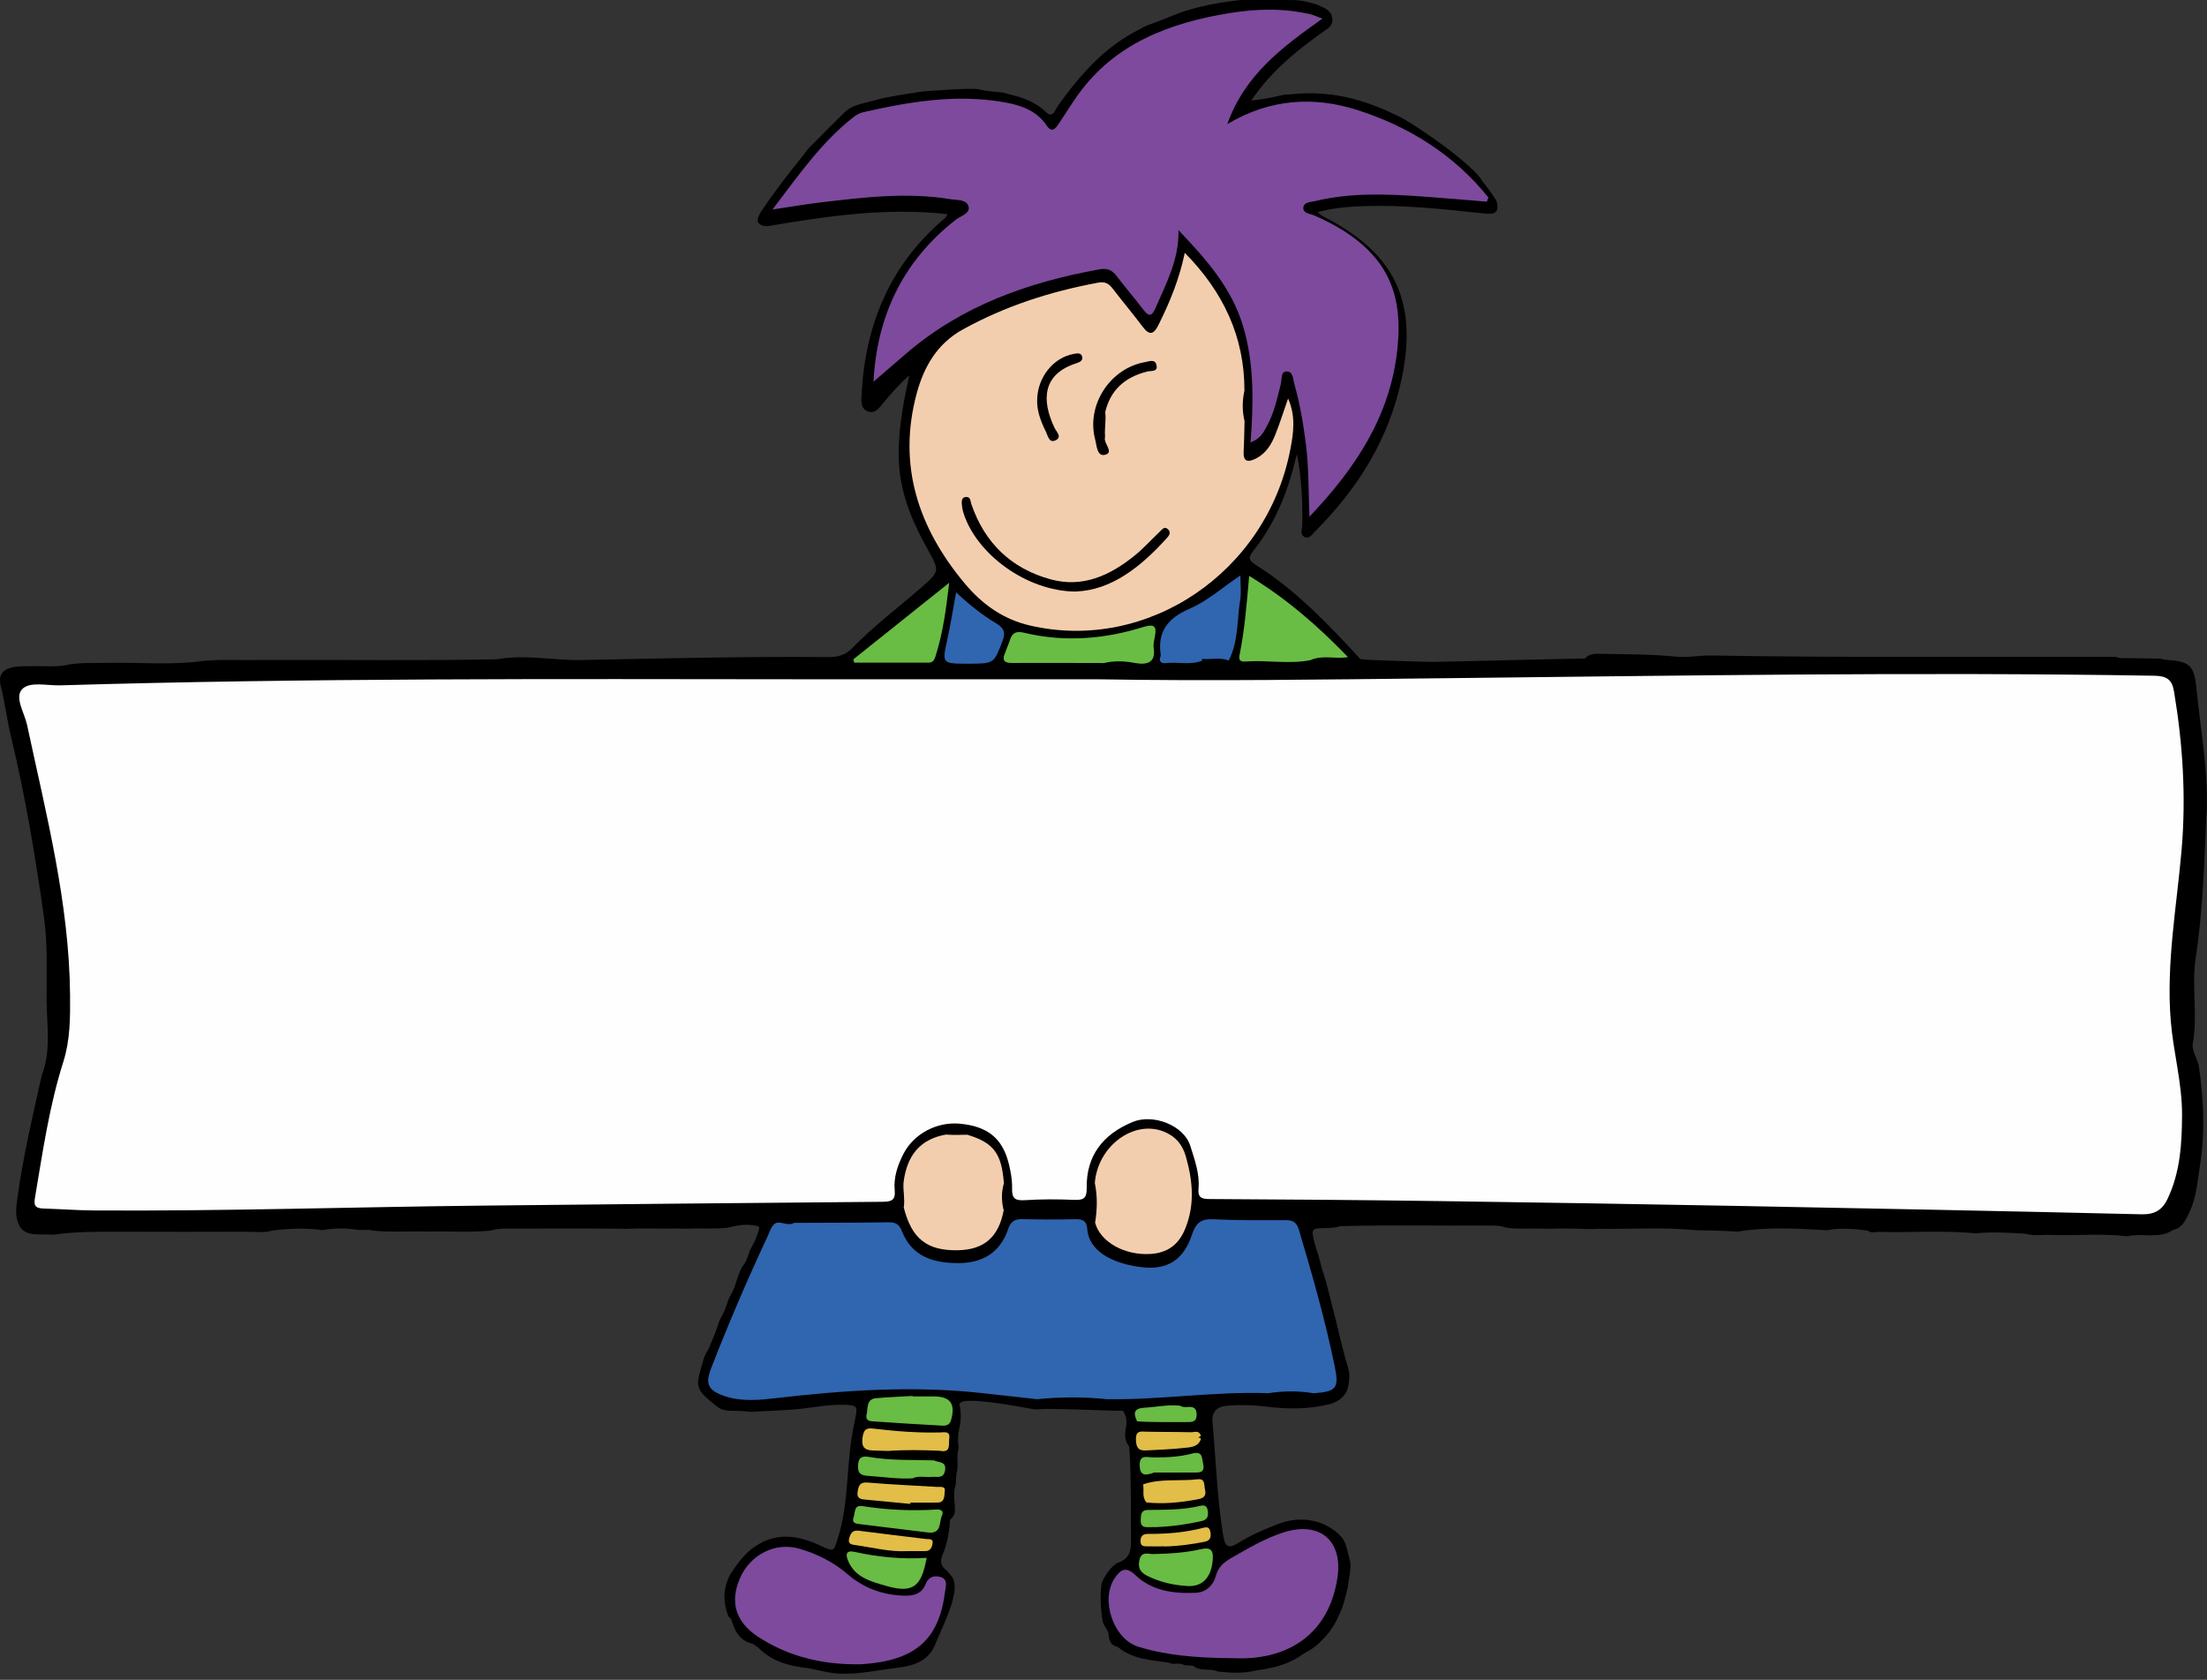 <svg width="360" height="274" viewBox="0 0 360 274" fill="none" xmlns="http://www.w3.org/2000/svg">
<rect x="0" y="0" width="360" height="274" fill="#333333" stroke="none"/>
<g clip-path="url(#clip0_1_114)">
<path d="M359.94 132.66C360.25 125.77 358.93 119.04 358.27 112.24C357.9 108.39 357.11 107.89 353.15 107.61C352.9 107.59 352.67 107.5 352.43 107.43C350.21 107.4 347.99 107.37 345.76 107.34C345.46 107.19 345.14 107.15 344.8 107.14C322.88 107.08 300.96 107.3 279.04 106.92C277.16 106.89 275.26 107.3 273.37 107.11C269.36 106.7 265.33 106.73 261.3 106.65C260.32 106.63 259.3 106.55 258.53 107.4C250.24 107.59 241.95 107.78 233.66 107.97C232.48 107.95 221.81 107.66 221.9 107.5C216.69 101.86 211.42 96.28 204.86 92.16C203.51 91.31 203.67 90.82 204.5 89.77C207.61 85.83 209.61 81.33 210.92 76.51C211.14 75.7 211.33 74.88 211.54 74.07C212.33 77.94 212.48 81.73 212.43 85.53C212.43 86.22 211.98 87.16 212.77 87.57C213.59 87.99 214.07 87.11 214.57 86.62C221.54 79.65 226.58 71.54 228.63 61.8C231.32 49.04 227.45 41.19 215.74 35.25C215.48 35.12 215.27 34.87 214.94 34.6C217.51 33.89 219.97 33.71 222.44 33.62C229.05 33.4 235.62 34.12 242.17 34.83C243.72 35 244.58 34.74 244.16 32.96C244.03 32.38 241.95 29.74 241.74 29.45C240.3 27 232.28 21.22 228.46 19.13C224.12 16.96 218.15 14.52 210.42 15.4C209.88 15.4 209.36 15.45 208.84 15.58C207.37 15.96 205.89 16.19 204.1 16.4C207.58 11.24 212.15 7.77 216.85 4.45C217.11 4.16 217.28 3.83 217.34 3.45C217.42 1.67 216 1.31 214.8 0.74C213.73 0.43 212.66 0.11 211.53 0.03C208.47 -0.04 205.41 0.03 202.35 4.74034e-05C198.96 0.39 195.62 0.95 192.39 2.12C190.77 2.72 189.2 3.44 187.55 3.98C186.98 4.17 186.44 4.44 185.93 4.76C180.22 7.57 176.2 12.19 172.58 17.24C172.46 17.43 172.34 17.62 172.23 17.83C171.85 18.61 171.39 19.05 170.59 18.27C169.95 17.64 169.22 17.12 168.42 16.71C167.9 16.45 167.37 16.21 166.83 16.01C165.82 15.64 164.76 15.46 163.75 15.13C163.39 15.04 160.57 14.88 159.57 14.54C158.05 14.33 152.02 14.82 150.52 14.91C148.27 15.25 146.03 15.6 143.8 16.06C142.23 16.56 140.59 16.77 139.07 17.42C138.63 17.64 138.22 17.92 137.85 18.24C135.84 20.2 133.87 22.21 131.9 24.2C131.59 24.56 131.29 24.93 131.03 25.33C128.64 28.26 126.33 31.26 124.22 34.41C123.45 35.56 123.03 36.79 125.18 36.9C134.86 35.26 144.55 33.81 154.56 34.93C154.33 35.39 154.23 35.51 154.1 35.62C145.2 43.11 141.15 52.89 140.54 64.31C140.48 65.39 140.33 66.63 141.56 67.11C142.67 67.55 143.39 66.56 144 65.82C145.32 64.24 146.65 62.69 148.33 61.22C147.25 66.09 146.37 70.82 146.65 75.7C146.95 80.89 148.99 85.46 151.47 89.88C153.24 93.04 153.23 93.24 150.5 95.64C146.66 99.01 142.53 102.07 138.97 105.76C137.91 106.86 136.62 107.19 135.15 107.18C121.72 107.06 108.29 107.4 94.86 107.66C90.27 107.75 85.67 106.7 81.07 107.54C68.22 107.79 55.37 107.61 42.51 107.64C39.36 107.75 36.2 107.49 33.06 107.82C27.97 108.52 22.85 108.03 17.75 108.12C15.63 108.19 13.49 108.03 11.38 108.37C9.22 108.92 7.01 108.58 4.83 108.67C3.81 108.7 2.78 108.63 1.78 108.91C0.19 109.35 -0.26 110.4 0.13 111.94C0.82 114.66 1.14 117.45 1.8 120.18C4.14 129.88 5.77 139.7 7.17 149.58C7.81 154.1 7.57 158.64 7.6 163.16C7.63 167.07 8.32 171.08 6.98 174.94C6.87 175.2 6.78 175.47 6.73 175.75C5.3 182.2 3.77 188.63 2.87 195.18C2.63 196.91 2.33 198.62 3.34 200.23C3.61 200.57 3.95 200.85 4.35 201.03C4.9 201.27 5.48 201.33 6.07 201.34C6.97 201.36 7.88 201.38 8.78 201.38C12.44 200.88 16.13 200.9 19.82 200.91C26.64 200.93 33.47 200.93 40.29 200.91C41.67 200.91 43.08 201.14 44.44 200.71C47.15 200.38 49.87 200.26 52.59 200.65C54.57 200.29 56.55 200.3 58.53 200.63C59.1 200.63 59.66 200.62 60.23 200.61C60.37 200.64 60.52 200.68 60.66 200.71C63.75 201.07 66.86 200.77 69.96 200.89C73.36 200.8 76.76 201.06 80.15 200.72C81.02 200.4 81.93 200.4 82.83 200.4C89.09 200.41 95.35 200.36 101.61 200.42C101.92 200.45 102.22 200.46 102.53 200.42C104.62 200.35 106.71 200.38 108.8 200.4C109.97 200.35 111.13 200.43 112.3 200.42C113.29 200.35 114.28 200.38 115.27 200.39C116.46 200.34 117.66 200.43 118.85 200.23C120.47 199.8 122.1 199.57 123.77 200.05C123.91 200.42 123.73 200.75 123.63 201.09C123.4 201.75 123.19 202.41 122.83 203.01C122.56 203.46 122.32 203.93 122.16 204.43C121.94 205.13 121.7 205.83 121.23 206.41C120.71 207.13 120.48 207.97 120.19 208.79C119.96 209.5 119.76 210.23 119.38 210.88C119.11 211.35 118.87 211.82 118.7 212.34C118.47 213.04 118.26 213.74 117.89 214.38C117.62 214.83 117.38 215.3 117.22 215.81C116.99 216.5 116.78 217.2 116.48 217.87C116.39 218.06 116.3 218.25 116.23 218.45C115.94 219.15 115.72 219.87 115.31 220.51C115.01 221.02 114.77 221.55 114.65 222.13C113.35 226.44 113.39 226.55 117.06 229.52C117.74 230 118.52 230.1 119.33 230.13C120.39 230.1 121.44 230.16 122.48 230.3C125.51 230.1 128.55 230.08 131.58 229.68C133.53 229.42 135.48 229.09 137.47 229.14C139.81 229.19 139.95 229.28 139.48 231.49C139.24 232.62 139.03 233.75 138.86 234.89C138.1 240.17 138.33 245.57 136.71 250.75C135.98 253.1 136.12 253.18 133.81 252.11C130.27 250.46 126.75 249.87 123.25 252.19C121.46 253.37 120.24 255.07 119.1 256.83C117.93 259.05 117.92 261.33 118.8 263.64C118.96 263.81 119.13 263.97 119.29 264.14C119.81 266.05 120.68 267.66 122.82 268.14C123.12 268.35 123.42 268.57 123.72 268.78C125.94 271.05 128.79 271.77 131.81 272.09C133.63 272.44 135.39 272.98 137.31 273.01C140.24 273.07 143.04 272.47 145.89 272.09C148.55 271.79 151.1 271.3 152.42 268.53C152.83 267.47 155.09 262.68 155.46 260.72C155.74 259.56 155.93 258.41 155.36 257.28C155.06 256.92 154.76 256.57 154.46 256.21C153.55 255.56 153.26 254.77 153.72 253.68C154.44 251.96 154.82 250.15 154.94 248.29C154.94 248.24 154.9 248.18 154.91 248.13C154.93 248.03 154.98 247.93 155.02 247.83C155.79 247.27 155.83 246.52 155.75 245.63C155.65 244.49 155.5 243.33 155.89 242.2C155.93 241.59 155.96 240.98 156 240.38C156.49 239.04 155.86 237.59 156.39 236.25C156.2 235.14 156.23 234.04 156.48 232.94C156.82 231.62 156.76 230.3 156.52 228.98C157.09 227.54 167.28 229.7 168.99 229.91C171.2 229.6 180.55 230.15 183.19 230.12C183.74 231.05 183.86 231.8 183.68 232.72C183.45 233.86 183.39 234.95 184.17 235.92C184.21 236.34 184.24 236.76 184.28 237.18C184.53 241.86 184.45 246.55 184.49 251.23C184.5 252.93 184.3 254.21 182.4 254.89C181.17 255.33 179.66 257.88 179.66 258.52C179.43 260.34 179.53 262.7 179.88 264.51C180.08 265.26 180.61 265.69 180.81 266.44C180.87 267.48 181.11 268.38 182.31 268.62C184.72 270.67 187.73 270.76 190.64 271.2C191.43 271.65 192.4 271.08 193.18 271.61C193.65 271.64 194.13 271.67 194.6 271.7C195.78 272.72 197.37 272.04 198.65 272.65C200.74 272.87 202.83 273 204.9 272.47C207.35 272.17 209.71 271.6 211.83 270.29C212.4 269.87 213.01 269.5 213.63 269.17C214.03 268.94 214.41 268.68 214.76 268.37C216.24 267.08 217.47 265.6 218.26 263.78C218.52 263.25 218.76 262.72 218.96 262.17C219.33 261.15 219.51 260.07 219.83 259.04C219.98 257.69 220.32 256.36 220.29 254.99C220.02 253.91 219.81 252.81 219.43 251.76C219.34 251.52 219.23 251.29 219.09 251.08C218.32 249.99 217.24 249.29 216.08 248.69C213.43 247.53 210.8 247.65 208.14 248.71C205.99 249.56 203.87 250.5 201.9 251.72C200.58 252.54 199.87 252.45 199.57 250.72C198.52 244.52 198.35 238.23 197.78 231.99C197.62 230.22 198.56 229.4 200.24 229.28C202.3 229.13 204.35 229.16 206.42 229.42C210.04 229.88 213.66 229.92 217.23 228.94C218.93 228.33 219.95 227.19 220.03 225.32C220.37 223.74 219.57 222.36 219.28 220.9C218.79 219.09 218.34 217.28 217.93 215.46C217.23 212.92 216.71 210.33 215.92 207.82C215.53 206.81 215.36 205.75 215.04 204.72C214.97 204.5 214.91 204.28 214.82 204.06C214.52 203.11 214.25 202.16 214.1 201.17C214.12 200.35 214.74 200.38 215.3 200.35C216.42 200.3 217.56 200.35 218.64 200C226.7 199.79 234.78 199.96 242.85 199.91C243.76 199.91 244.67 199.88 245.54 200.21C247.34 200.53 249.16 200.34 250.97 200.4C251.71 200.37 252.45 200.45 253.19 200.42C254.66 200.37 256.13 200.39 257.6 200.42C258.65 200.47 259.7 200.51 260.75 200.43C265.98 200.52 271.21 200.13 276.43 200.65C278.77 200.69 281.11 200.75 283.44 200.89C288.27 200.09 293.12 200.38 297.97 200.67C300.19 200.25 302.41 200.42 304.62 200.72C305.21 201.2 305.88 200.92 306.52 200.94C311.76 201.08 317.01 200.66 322.25 201.17C324.97 200.91 327.68 201.06 330.4 201.24C331.76 201.66 333.16 201.38 334.54 201.43C338.7 201.59 342.88 201.15 347.03 201.66C349.47 201.05 352.15 202.18 354.46 200.62C355.98 200.32 356.49 199.04 357.07 197.86C358.23 195.54 358.39 193.01 358.8 190.49C359.7 184.94 359.49 179.48 358.68 173.98C358.49 172.66 357.46 171.48 357.69 170.18C358.52 165.53 357.45 160.87 358.17 156.14C359.35 148.41 359.55 140.52 359.91 132.68L359.94 132.66Z" fill="black"/>
<path d="M142.48 62.31C143.02 51.75 147.13 42.7 155.89 35.85C156.68 35.23 158.23 34.84 158 33.75C157.73 32.48 156.09 32.67 155.03 32.49C147.94 31.32 140.88 32.19 133.83 33.02C131.38 33.31 128.95 33.74 126.01 34.17C130.23 28.63 133.95 23.23 139.22 19.1C139.66 18.75 140.2 18.45 140.75 18.32C148.42 16.56 156.14 15.28 164.03 16.72C166.67 17.2 169.14 18.11 170.72 20.46C171.63 21.8 172.18 20.93 172.71 20.16C173.77 18.62 174.73 17.01 175.82 15.49C181.82 7.12 190.67 3.76 200.47 2.15C204.89 1.42 209.34 1.3 213.75 2.33C214.28 2.45 214.79 2.7 215.71 3.04C209.18 7.66 203.04 12.21 200.2 20.24C207.25 16.04 214.42 15.72 221.36 17.93C229.81 20.62 237.22 25.26 242.78 32.22C242.7 32.44 242.61 32.67 242.53 32.89C238.97 32.61 235.42 32.29 231.86 32.04C226.08 31.64 220.31 31.41 214.62 32.78C213.87 32.96 212.69 32.93 212.6 33.84C212.5 34.82 213.72 34.85 214.42 35.16C217.92 36.7 221.16 38.59 223.76 41.41C227.93 45.92 228.55 51.36 227.92 57.09C226.76 67.71 221.32 76.17 213.59 84.28C213.43 79.88 213.49 76.12 213.01 72.4C212.59 69.1 212.04 65.84 211.13 62.64C210.9 61.84 210.95 60.54 209.83 60.59C208.87 60.64 209.12 61.87 208.93 62.61C208.34 64.96 207.84 67.35 206.65 69.51C206.11 70.5 205.64 71.55 203.99 72.16C204.47 65.65 204.61 59.34 202.76 53.18C200.87 46.88 196.64 42.17 192.23 37.54C192.35 42.29 190.23 46.23 188.47 50.27C187.76 51.92 187.19 51.43 186.38 50.36C185 48.54 183.49 46.82 182.12 45C181.39 44.03 180.57 43.71 179.37 43.93C167.74 46.02 156.92 49.86 147.86 57.63C146.07 59.17 144.28 60.71 142.46 62.28L142.48 62.31Z" fill="#7D4A9D"/>
<path d="M203.01 68.68C202.96 70.33 202.95 71.98 202.86 73.62C202.76 75.3 203.53 75.45 204.81 74.82C206.48 74 207.38 72.52 208.03 70.89C208.78 69 209.39 67.06 210.11 65C211.37 67.87 211.01 70.56 210.47 73.33C206.6 93.36 187.15 106.47 168 102.03C163.57 101 160.17 98.52 157.38 95.19C149.8 86.12 146.35 75.89 149.55 64.1C150.72 59.81 152.87 56.06 157 53.77C163.93 49.93 171.34 47.55 179.1 46.11C180.33 45.88 180.9 46.29 181.55 47.14C183.16 49.24 184.86 51.26 186.45 53.37C187.51 54.77 188.21 54.5 188.92 53.09C190.78 49.39 192.35 45.59 193.26 41.24C199.51 47.58 203 54.88 202.99 63.72C202.63 65.37 202.61 67.02 203 68.67L203.01 68.68Z" fill="#F3CEAE"/>
<path d="M175.5 96.49C167.45 96.47 159.21 90.33 157.14 83.61C157 83.14 156.92 82.65 156.88 82.16C156.84 81.65 156.94 81.08 157.57 81.06C158.35 81.04 158.27 81.73 158.46 82.27C160.63 88.57 164.95 92.73 171.34 94.49C176.59 95.94 181.06 93.87 185.06 90.64C186.53 89.46 187.8 88.02 189.18 86.72C189.57 86.35 189.98 85.72 190.59 86.41C191.02 86.89 190.71 87.34 190.37 87.72C186.07 92.52 181.21 96.29 175.49 96.48L175.5 96.49Z" fill="black"/>
<path d="M180.25 71.16C180.25 71.24 180.25 71.33 180.23 71.41C180.04 72.38 181.73 73.76 180.31 74.17C178.93 74.57 178.91 72.69 178.64 71.69C177.16 66.08 181.06 60.08 186.76 59.07C187.48 58.94 188.4 58.53 188.64 59.53C188.93 60.72 187.75 60.44 187.14 60.6C183.57 61.49 181.15 63.54 180.28 67.21C180.45 68.53 180.15 69.85 180.25 71.17V71.16Z" fill="black"/>
<path d="M169.18 65.31C169.19 61.5 171.89 58.28 175.19 57.72C175.7 57.63 176.28 57.53 176.48 58.06C176.76 58.78 176.15 59.06 175.58 59.25C170.11 61 169.81 65.17 172.01 69.78C172.31 70.42 173.34 71.31 172.14 71.84C171.09 72.3 170.92 71.03 170.59 70.38C169.73 68.68 169.12 66.89 169.18 65.32V65.31Z" fill="black"/>
<path d="M178.99 110.8C197.48 111.12 215.97 110.84 234.46 110.64C273.43 110.22 312.41 109.57 351.39 110.22C353.46 110.25 354.3 110.87 354.62 112.79C356.05 121.35 356.6 129.88 355.86 138.59C355.06 147.88 353.32 157.14 354.09 166.54C354.51 171.67 355.95 176.66 355.93 181.85C355.91 186.56 355.64 191.18 353.57 195.55C352.75 197.29 351.55 198.12 349.35 198.07C327.14 197.54 304.93 197.11 282.73 196.69C266.63 196.39 250.54 196.13 234.44 195.91C222.05 195.74 209.67 195.64 197.28 195.58C195.9 195.58 195.38 195.26 195.5 193.88C195.72 191.46 194.86 189.17 194.16 186.91C193.13 183.59 188.13 181.6 184.73 183.02C179.85 185.05 177.19 188.56 177.26 193.73C177.28 195.23 176.95 195.8 175.26 195.72C172.54 195.59 169.8 195.6 167.09 195.77C165.38 195.88 165.05 195.28 165.09 193.8C165.12 192.47 164.87 191.11 164.55 189.81C163.52 185.66 161.08 183.71 156.56 183.29C152.82 182.94 149.06 184.94 147.39 188.17C146.42 190.04 145.75 192.04 145.94 194.12C146.1 195.81 145.4 196.02 143.89 196.03C122.25 196.2 100.62 196.43 78.98 196.65C57.76 196.87 36.54 197.58 15.32 197.44C12.6 197.42 9.88 197.22 7.16 197.13C5.98 197.09 5.45 196.87 5.69 195.45C6.96 187.96 8.02 180.45 10.34 173.16C11.45 169.66 11.46 165.99 11.43 162.33C11.3 147.3 7.53 132.81 4.41 118.22C3.99 116.26 2.34 113.79 3.6 112.43C4.82 111.11 7.67 111.85 9.8 111.79C50.17 110.59 90.56 110.76 130.94 110.8C146.96 110.81 162.98 110.8 178.99 110.8Z" fill="#FEFEFE"/>
<path d="M206.84 227.25C198.06 226.94 189.34 228.36 180.56 228.23C176.77 227.83 172.97 227.85 169.18 228.23C166.07 227.89 162.97 227.54 159.86 227.2C148.8 226.02 137.79 226.76 126.8 228.03C123.94 228.36 121.04 228.68 118.22 227.73C115.49 226.81 114.99 225.75 116.01 223.15C118.85 215.84 121.94 208.64 125.27 201.54C125.61 200.81 125.79 199.96 126.56 199.49C127.55 199.21 128.55 200.04 129.54 199.46C134.66 199.44 139.77 199.45 144.89 199.37C146.04 199.35 146.67 199.65 147.11 200.79C148.73 205 152.26 206.02 156.31 206.03C160.28 206.03 163.14 204.32 164.45 200.47C164.87 199.24 165.52 198.82 166.78 198.86C169.67 198.93 172.56 198.93 175.45 198.87C176.64 198.85 177.25 199.15 177.35 200.46C177.67 204.57 182.39 206.27 186.35 206.71C190.56 207.18 193.12 205.38 194.44 201.36C195.06 199.48 195.91 198.78 197.92 198.88C201.87 199.08 205.84 199.03 209.8 199.03C210.96 199.03 211.53 199.43 211.88 200.61C214.07 207.97 216.18 215.36 217.72 222.89C218.45 226.47 217.98 226.99 214.27 227.26C211.79 226.85 209.32 226.86 206.84 227.26V227.25Z" fill="#3065B0"/>
<path d="M199.79 270.46C195.01 270.36 190.24 270.03 185.64 268.59C181.58 267.32 179.41 260.84 181.89 257.33C182.76 256.1 183.6 255.39 185.21 256.93C187.92 259.52 191.52 259.98 195.12 259.8C196.69 259.72 197.91 258.61 198.32 257.06C198.7 255.62 199.61 254.85 200.78 254.17C203.57 252.57 206.33 250.92 209.42 249.94C215.31 248.08 219.1 251.32 218.15 257.43C216.96 265.1 212.01 269.75 204.23 270.43C202.76 270.56 201.27 270.45 199.78 270.45L199.79 270.46Z" fill="#7D4A9D"/>
<path d="M138.45 271.45C133.15 271.28 128.18 269.92 123.71 267.02C119.98 264.6 119 261.3 120.71 257.41C122.41 253.54 126.5 251.47 130.44 252.63C133.31 253.47 135.97 254.8 138.26 256.78C140.8 258.97 143.78 260.08 147.08 260.26C148.64 260.35 150.29 260.21 151 258.36C151.45 257.2 152.41 256.94 153.42 257.23C154.64 257.58 154.28 258.7 154.17 259.54C153.18 267.46 149.33 270.85 140.69 271.45C139.95 271.5 139.2 271.45 138.46 271.45H138.45Z" fill="#7D4A9D"/>
<path d="M178.58 193C179.02 187.01 184.86 182.61 189.82 184.57C191.68 185.31 192.85 186.6 193.43 188.63C194.57 192.63 194.94 196.52 193.3 200.49C192.22 203.09 190.38 204.37 187.65 204.54C183.43 204.8 179.47 202.58 178.63 199.44C178.98 197.29 179.03 195.14 178.59 193H178.58Z" fill="#F3CEAE"/>
<path d="M163.71 197.47C162.88 201.78 160.55 203.82 156.34 203.93C151.25 204.06 148.71 202.08 147.42 196.96C147.63 195.64 147.31 194.32 147.37 193C147.9 188.38 150.17 185.79 154.31 185.06C155.46 185.17 156.62 185.1 157.78 185.09C162.07 186.38 163.39 188.13 163.75 193C163.32 194.49 163.35 195.98 163.73 197.47H163.71Z" fill="#F3CEAE"/>
<path d="M219.88 107.18C217.86 107.56 215.73 106.77 213.76 107.68C210.25 108.37 206.71 107.64 203.19 107.9C202.33 107.96 202.02 107.72 202.19 106.86C203.03 102.72 203.36 98.52 203.76 93.94C210.06 97.76 215.14 102.29 219.88 107.18Z" fill="#69BD45"/>
<path d="M196.07 107.78C194.16 108.51 192.15 107.95 190.2 108.16C189.27 108.26 189.04 107.83 189.3 107.07C189.32 107 189.35 106.92 189.34 106.85C188.79 103.22 190.27 100.91 194.04 99.29C196.97 98.03 199.41 95.82 202.33 93.86C202.33 95.26 202.5 96.57 202.3 97.83C201.76 101.15 202.05 104.6 200.42 107.74C199.05 107.19 197.6 107.59 196.2 107.49C196.15 107.49 196.05 107.53 196.04 107.57C196.03 107.64 196.06 107.71 196.08 107.78H196.07Z" fill="#3065B0"/>
<path d="M180.08 108.15C175.06 108.15 170.04 108.11 165.03 108.14C163.92 108.14 163.48 107.79 163.83 106.8C164.13 105.94 164.51 105.1 164.8 104.24C165.17 103.16 165.87 102.92 167.05 103.21C173.63 104.78 180.12 104.26 186.48 102.28C188.21 101.74 188.69 102.1 188.41 103.67C188.29 104.34 188.09 105.04 188.19 105.69C188.54 108.08 187.18 108.51 185.04 108.13C183.39 107.81 181.74 107.76 180.09 108.15H180.08Z" fill="#69BD44"/>
<path d="M139.18 107.56C144.3 103.47 149.43 99.37 154.83 95.06C154.34 99.29 153.82 103.22 152.6 107.04C152.44 107.53 152.24 108.09 151.5 108.09C147.45 108.09 143.39 108.09 139.34 108.09C139.29 107.91 139.24 107.74 139.19 107.56H139.18Z" fill="#69BC44"/>
<path d="M155.95 96.61C158.16 98.69 160.22 100.31 162.48 101.67C163.79 102.46 164.07 103.17 163.52 104.59C162.1 108.22 162.21 108.25 158 108.26C153.6 108.26 153.65 108.27 154.53 104.28C155.06 101.87 155.44 99.42 155.96 96.62L155.95 96.61Z" fill="#3065B0"/>
<path d="M148.87 227.78C150.02 227.78 151.18 227.78 152.33 227.78C155.03 227.78 155.88 229 155.14 231.61C154.9 232.48 154.31 232.58 153.64 232.54C150.02 232.34 146.41 232.13 142.79 231.87C142.15 231.82 141.09 231.92 141.36 230.72C141.59 229.69 141.27 228.2 142.94 228.06C144.91 227.89 146.89 227.82 148.86 227.7C148.86 227.73 148.86 227.75 148.86 227.78H148.87Z" fill="#69BC44"/>
<path d="M193.83 258.71C191.6 258.6 189.45 258.13 187.42 257.18C186.3 256.66 185.56 256.06 185.84 254.56C186.14 252.94 187.27 253.51 188.11 253.49C190.74 253.43 193.36 253.28 195.91 252.69C197.55 252.32 197.94 252.92 197.82 254.42C197.59 257.26 196.21 258.79 193.83 258.71Z" fill="#69BC44"/>
<path d="M151.15 254.1C150.3 258.92 148.84 259.93 144.47 258.66C142.05 257.96 139.5 257.31 138.35 254.62C137.88 253.51 138.01 252.83 139.44 253.14C143.29 253.99 147.18 254.37 151.16 254.1H151.15Z" fill="#69BC44"/>
<path d="M151.54 249.99C147.78 249.53 144.03 249.07 140.27 248.61C139.57 248.53 138.89 248.45 139.25 247.44C139.53 246.67 139.25 245.44 140.72 245.67C144.72 246.3 148.74 246.48 152.78 246.22C153.51 246.17 153.99 246.51 153.65 247.22C153.16 248.26 153.64 250.13 151.53 249.99H151.54Z" fill="#69BC44"/>
<path d="M144.89 236.67C144.07 236.65 143.25 236.62 142.43 236.6C141.01 236.56 140.48 236.04 140.7 234.44C140.92 232.88 141.56 232.91 142.8 233.06C146.31 233.48 149.83 233.74 153.38 233.65C154.07 233.63 155.02 233.39 154.84 234.64C154.7 235.57 155.18 237.04 153.29 236.64C150.49 236.52 147.68 236.47 144.88 236.67H144.89Z" fill="#E2BD48"/>
<path d="M148.85 241.14C146.36 241.28 143.91 240.88 141.44 240.72C140.24 240.64 139.91 240.15 139.96 239.01C140.01 237.77 140.59 237.44 141.71 237.64C145.23 238.25 148.78 238.11 152.33 238.21C153.12 238.58 154.46 238.34 154.14 239.92C153.87 241.27 152.81 240.81 151.99 240.9C150.95 241.02 149.87 240.65 148.86 241.14H148.85Z" fill="#69BC44"/>
<path d="M148.5 245.31C146.13 245.08 143.76 244.86 141.4 244.63C140.59 244.55 139.69 244.6 139.9 243.28C140.06 242.24 140.33 241.71 141.6 241.83C145.36 242.16 149.13 242.3 152.9 242.54C153.41 242.57 154.25 242.35 154.11 243.26C154 243.98 154.17 245.07 152.94 245.09C151.46 245.13 149.99 245.09 148.51 245.09C148.51 245.16 148.51 245.23 148.5 245.3V245.31Z" fill="#E2BD48"/>
<path d="M186.46 242.12C189.36 241.12 192.4 241.64 195.36 241.29C196.62 241.14 196.38 242.21 196.56 242.97C196.84 244.13 196.19 244.41 195.3 244.57C192.56 245.08 189.8 245.37 187.01 245.07C186.22 244.2 186.66 243.1 186.46 242.12Z" fill="#E2BD48"/>
<path d="M147.96 253.01C145.13 253.16 142.4 252.43 139.63 252.04C138.97 251.95 138.22 251.9 138.53 250.88C138.76 250.13 139.03 249.55 140.06 249.68C143.74 250.17 147.42 250.58 151.1 251.04C151.53 251.09 152.23 250.93 152.13 251.69C152.04 252.33 151.8 253.01 150.93 253.01C149.94 253.01 148.95 253.01 147.96 253.01Z" fill="#E2BD48"/>
<path d="M188.67 249.1C188.48 249.1 187.99 249.08 187.5 249.1C186.68 249.14 186.02 249.06 186.07 247.97C186.11 247.11 186.07 246.3 187.29 246.29C190.16 246.27 193.03 246.29 195.85 245.61C196.56 245.44 196.91 245.72 197.01 246.45C197.12 247.28 196.99 247.88 196.03 248.1C193.7 248.63 191.36 248.97 188.67 249.09V249.1Z" fill="#69BC44"/>
<path d="M188.3 240.18C187.21 240.55 185.97 241.02 185.9 239.09C185.84 237.17 187.11 237.72 188.05 237.73C190.2 237.74 192.36 237.65 194.43 237.1C196.2 236.63 196.02 237.75 196.25 238.77C196.58 240.24 195.68 240.2 194.71 240.19C192.57 240.18 190.44 240.19 188.3 240.19V240.18Z" fill="#69BC44"/>
<path d="M195.9 234.7C195.44 236.09 194.15 236.06 193.09 236.18C191.05 236.42 188.99 236.46 186.93 236.59C185.59 236.67 185.31 235.97 185.29 234.76C185.27 233.28 186.12 233.51 187.07 233.53C189.46 233.59 191.85 233.55 194.24 233.62C194.8 233.64 195.62 233.22 195.87 234.2C195.8 234.39 195.55 234.31 195.47 234.49C195.65 234.48 195.79 234.55 195.89 234.7H195.9Z" fill="#E2BD48"/>
<path d="M189.9 252.23C189.08 252.23 188.25 252.26 187.43 252.23C186.82 252.2 186.02 252.4 186.04 251.34C186.05 250.49 186.5 250.2 187.3 250.2C190.35 250.22 193.38 249.97 196.35 249.19C197.1 248.99 197.37 249.31 197.46 250.04C197.56 250.83 197.32 251.32 196.52 251.48C194.34 251.91 192.14 252.22 189.91 252.25L189.9 252.23Z" fill="#E2BD48"/>
<path d="M185.49 231.85C184.87 230.57 184.87 229.72 186.67 229.62C188.61 229.51 190.53 229.07 192.49 229.29C192.93 229.58 193.44 229.52 193.91 229.49C194.87 229.44 195.2 229.88 195.19 230.8C195.19 231.86 194.55 231.97 193.74 231.96C190.99 231.94 188.23 232.03 185.48 231.84L185.49 231.85Z" fill="#69BC44"/>
</g>
<defs>
<clipPath id="clip0_1_114">
<rect width="359.99" height="273.03" fill="white"/>
</clipPath>
</defs>
</svg>
